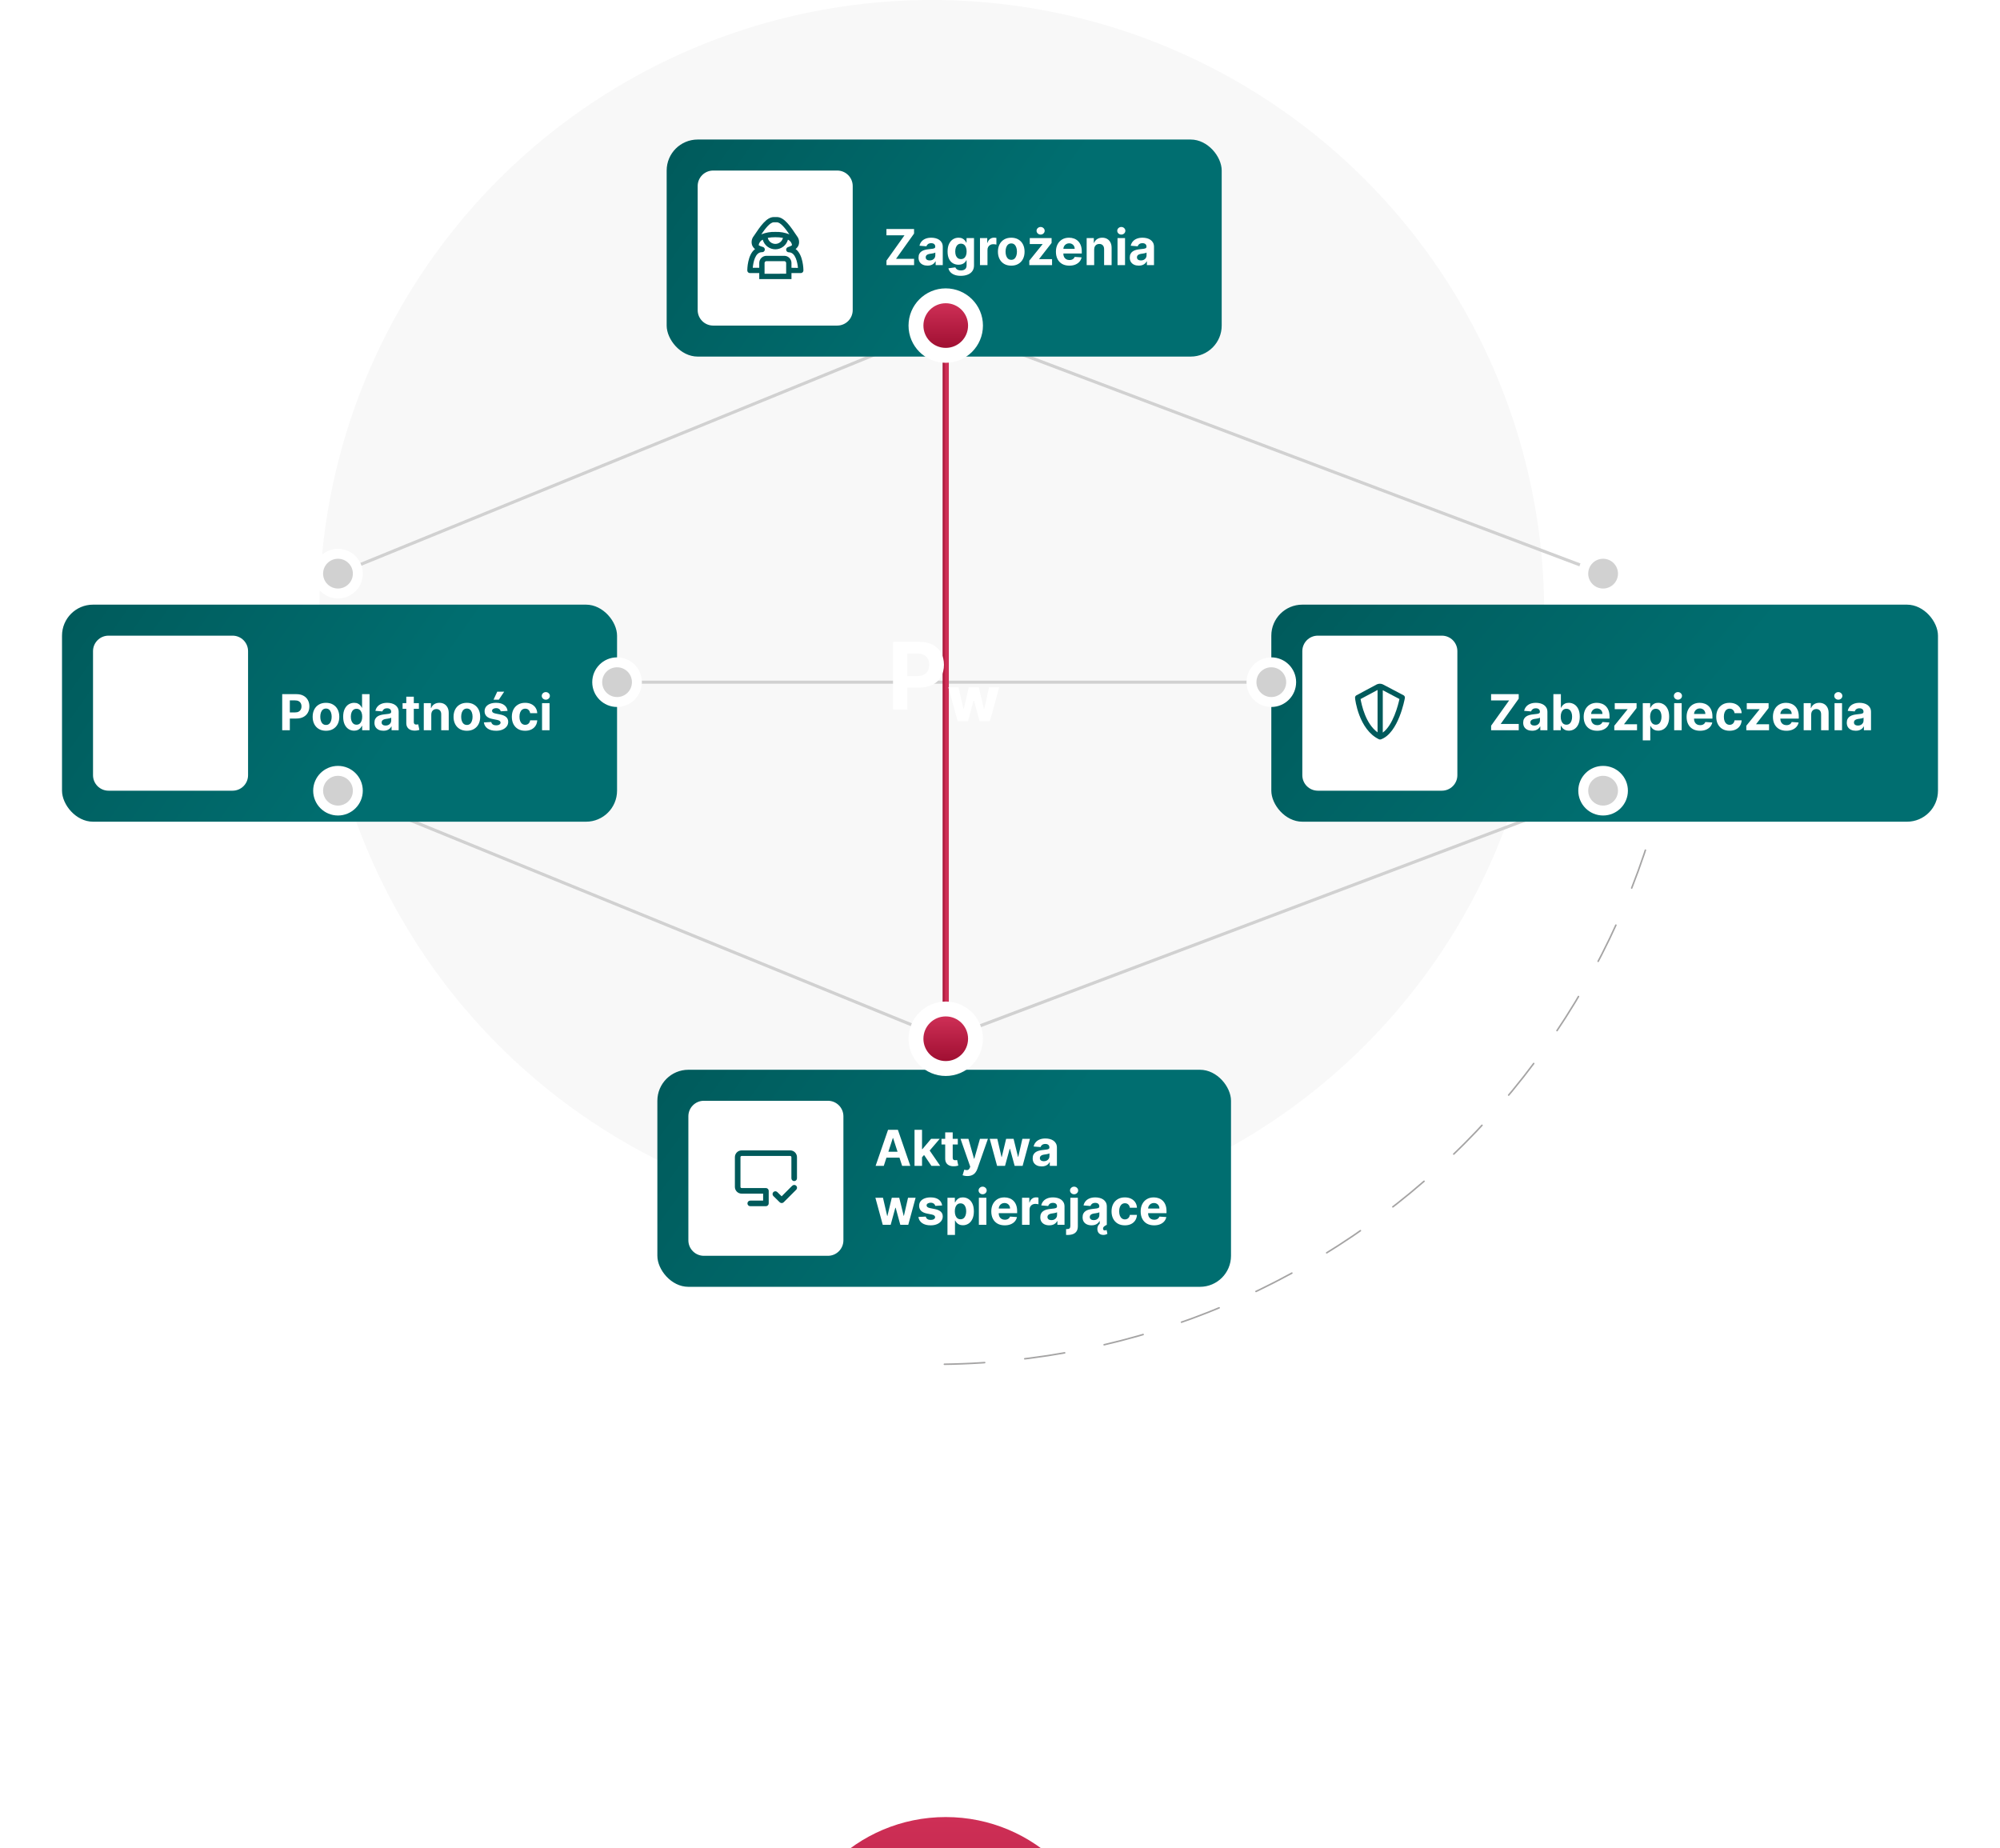 <svg aria-hidden="true" width="645" height="596" viewBox="0 0 645 596" fill="none" xmlns="http://www.w3.org/2000/svg">
<circle cx="300.5" cy="197.5" r="197.5" fill="#F8F8F8"/>
<path d="M543 197.5C543 331.429 434.653 440 301 440" stroke="#A5A4A4" stroke-width="0.5" stroke-linecap="round" stroke-linejoin="round" stroke-dasharray="13 13"/>
<g filter="url(#filter0_d_2538_10447)">
<rect x="212" y="335" width="185" height="70" rx="10" fill="url(#paint0_linear_2538_10447)"/>
<path d="M267 345H227C224.239 345 222 347.239 222 350V390C222 392.761 224.239 395 227 395H267C269.761 395 272 392.761 272 390V350C272 347.239 269.761 345 267 345Z" fill="white"/>
<path d="M257.025 363.178V370C257.025 370.239 256.93 370.468 256.761 370.636C256.593 370.805 256.364 370.9 256.125 370.9C255.886 370.9 255.657 370.805 255.489 370.636C255.32 370.468 255.225 370.239 255.225 370V363.178C255.225 363.078 255.185 362.982 255.114 362.911C255.043 362.84 254.947 362.8 254.847 362.8H239.178C239.078 362.8 238.982 362.84 238.911 362.911C238.84 362.982 238.8 363.078 238.8 363.178V372.778C238.8 372.827 238.81 372.876 238.829 372.921C238.848 372.967 238.876 373.008 238.911 373.042C238.946 373.077 238.988 373.104 239.034 373.122C239.08 373.14 239.129 373.148 239.178 373.147H247.008C247.247 373.147 247.476 373.242 247.644 373.411C247.813 373.579 247.908 373.808 247.908 374.047V378.097C247.908 378.336 247.813 378.565 247.644 378.733C247.476 378.902 247.247 378.997 247.008 378.997H241.95C241.711 378.997 241.482 378.902 241.314 378.733C241.145 378.565 241.05 378.336 241.05 378.097C241.05 377.858 241.145 377.629 241.314 377.461C241.482 377.292 241.711 377.197 241.95 377.197H246.108V374.95H239.178C238.892 374.951 238.609 374.896 238.345 374.787C238.081 374.679 237.841 374.519 237.638 374.318C237.436 374.116 237.276 373.877 237.166 373.613C237.056 373.349 237 373.067 237 372.781V363.181C237 362.895 237.056 362.611 237.165 362.347C237.274 362.082 237.435 361.842 237.637 361.639C237.839 361.436 238.079 361.276 238.344 361.166C238.608 361.056 238.892 361 239.178 361H254.847C255.424 361.002 255.977 361.233 256.384 361.641C256.792 362.048 257.023 362.601 257.025 363.178ZM255.486 372.403L252.075 375.814L250.689 374.446C250.52 374.277 250.29 374.181 250.05 374.181C249.81 374.181 249.58 374.277 249.411 374.446C249.242 374.615 249.146 374.845 249.146 375.085C249.146 375.325 249.242 375.555 249.411 375.724L251.454 377.731C251.625 377.898 251.854 377.992 252.093 377.992C252.332 377.992 252.561 377.898 252.732 377.731L256.782 373.681C256.951 373.512 257.047 373.282 257.047 373.042C257.047 372.802 256.951 372.572 256.782 372.403C256.613 372.234 256.383 372.138 256.143 372.138C255.903 372.138 255.673 372.234 255.504 372.403H255.486Z" fill="#005A5B"/>
<path d="M285.017 366H282.381L286.398 354.364H289.568L293.58 366H290.943L288.028 357.023H287.938L285.017 366ZM284.852 361.426H291.08V363.347H284.852V361.426ZM297.128 363.489L297.134 360.585H297.486L300.281 357.273H303.06L299.304 361.659H298.73L297.128 363.489ZM294.935 366V354.364H297.355V366H294.935ZM300.389 366L297.821 362.199L299.435 360.489L303.224 366H300.389ZM308.889 357.273V359.091H303.634V357.273H308.889ZM304.827 355.182H307.247V363.318C307.247 363.542 307.281 363.716 307.349 363.841C307.418 363.962 307.512 364.047 307.634 364.097C307.759 364.146 307.902 364.17 308.065 364.17C308.179 364.17 308.293 364.161 308.406 364.142C308.52 364.119 308.607 364.102 308.668 364.091L309.048 365.892C308.927 365.93 308.757 365.973 308.537 366.023C308.317 366.076 308.05 366.108 307.736 366.119C307.152 366.142 306.641 366.064 306.202 365.886C305.766 365.708 305.427 365.432 305.185 365.057C304.942 364.682 304.823 364.208 304.827 363.636V355.182ZM311.96 369.273C311.653 369.273 311.366 369.248 311.097 369.199C310.831 369.153 310.612 369.095 310.438 369.023L310.983 367.216C311.267 367.303 311.523 367.35 311.75 367.358C311.981 367.366 312.18 367.313 312.347 367.199C312.517 367.085 312.655 366.892 312.761 366.619L312.903 366.25L309.773 357.273H312.318L314.125 363.682H314.216L316.04 357.273H318.602L315.21 366.943C315.047 367.413 314.826 367.822 314.545 368.17C314.269 368.523 313.919 368.794 313.494 368.983C313.07 369.176 312.559 369.273 311.96 369.273ZM321.562 366L319.188 357.273H321.636L322.989 363.136H323.068L324.477 357.273H326.881L328.312 363.102H328.386L329.716 357.273H332.159L329.79 366H327.227L325.727 360.511H325.619L324.119 366H321.562ZM335.939 366.165C335.382 366.165 334.886 366.068 334.45 365.875C334.015 365.678 333.67 365.388 333.416 365.006C333.166 364.619 333.041 364.138 333.041 363.562C333.041 363.078 333.13 362.67 333.308 362.341C333.486 362.011 333.729 361.746 334.036 361.545C334.342 361.345 334.691 361.193 335.081 361.091C335.475 360.989 335.888 360.917 336.32 360.875C336.827 360.822 337.236 360.773 337.547 360.727C337.857 360.678 338.083 360.606 338.223 360.511C338.363 360.417 338.433 360.277 338.433 360.091V360.057C338.433 359.697 338.32 359.419 338.092 359.222C337.869 359.025 337.551 358.926 337.138 358.926C336.702 358.926 336.356 359.023 336.098 359.216C335.84 359.405 335.67 359.644 335.587 359.932L333.348 359.75C333.462 359.22 333.685 358.761 334.018 358.375C334.352 357.985 334.782 357.686 335.308 357.477C335.839 357.265 336.452 357.159 337.149 357.159C337.634 357.159 338.098 357.216 338.541 357.33C338.988 357.443 339.384 357.619 339.729 357.858C340.077 358.097 340.352 358.403 340.553 358.778C340.753 359.15 340.854 359.595 340.854 360.114V366H338.558V364.79H338.49C338.35 365.062 338.162 365.303 337.928 365.511C337.693 365.716 337.411 365.877 337.081 365.994C336.751 366.108 336.371 366.165 335.939 366.165ZM336.632 364.494C336.988 364.494 337.303 364.424 337.575 364.284C337.848 364.14 338.062 363.947 338.217 363.705C338.373 363.462 338.45 363.187 338.45 362.881V361.955C338.375 362.004 338.27 362.049 338.138 362.091C338.009 362.129 337.863 362.165 337.7 362.199C337.537 362.229 337.375 362.258 337.212 362.284C337.049 362.307 336.901 362.328 336.768 362.347C336.484 362.388 336.236 362.455 336.024 362.545C335.812 362.636 335.647 362.759 335.53 362.915C335.412 363.066 335.354 363.256 335.354 363.483C335.354 363.812 335.473 364.064 335.712 364.239C335.954 364.409 336.261 364.494 336.632 364.494ZM284.688 385L282.312 376.273H284.761L286.114 382.136H286.193L287.602 376.273H290.006L291.438 382.102H291.511L292.841 376.273H295.284L292.915 385H290.352L288.852 379.511H288.744L287.244 385H284.688ZM303.837 378.761L301.621 378.898C301.583 378.708 301.501 378.538 301.376 378.386C301.251 378.231 301.087 378.108 300.882 378.017C300.681 377.922 300.441 377.875 300.161 377.875C299.786 377.875 299.469 377.955 299.212 378.114C298.954 378.269 298.825 378.477 298.825 378.739C298.825 378.947 298.909 379.123 299.075 379.267C299.242 379.411 299.528 379.527 299.933 379.614L301.513 379.932C302.361 380.106 302.994 380.386 303.411 380.773C303.827 381.159 304.036 381.667 304.036 382.295C304.036 382.867 303.867 383.369 303.53 383.801C303.196 384.233 302.738 384.57 302.155 384.812C301.575 385.051 300.907 385.17 300.149 385.17C298.994 385.17 298.073 384.93 297.388 384.449C296.706 383.964 296.306 383.305 296.189 382.472L298.57 382.347C298.642 382.699 298.816 382.968 299.092 383.153C299.369 383.335 299.723 383.426 300.155 383.426C300.579 383.426 300.92 383.345 301.178 383.182C301.439 383.015 301.571 382.801 301.575 382.54C301.571 382.32 301.479 382.14 301.297 382C301.115 381.856 300.835 381.746 300.456 381.67L298.945 381.369C298.092 381.199 297.458 380.903 297.041 380.483C296.628 380.062 296.422 379.527 296.422 378.875C296.422 378.314 296.573 377.831 296.876 377.426C297.183 377.021 297.613 376.708 298.166 376.489C298.723 376.269 299.375 376.159 300.121 376.159C301.223 376.159 302.09 376.392 302.723 376.858C303.359 377.324 303.731 377.958 303.837 378.761ZM305.56 388.273V376.273H307.946V377.739H308.054C308.16 377.504 308.313 377.265 308.514 377.023C308.719 376.777 308.984 376.572 309.31 376.409C309.639 376.242 310.048 376.159 310.537 376.159C311.173 376.159 311.76 376.326 312.298 376.659C312.836 376.989 313.266 377.487 313.588 378.153C313.91 378.816 314.071 379.648 314.071 380.648C314.071 381.621 313.914 382.443 313.599 383.114C313.289 383.78 312.865 384.286 312.327 384.631C311.793 384.972 311.194 385.142 310.531 385.142C310.062 385.142 309.662 385.064 309.332 384.909C309.007 384.754 308.74 384.559 308.531 384.324C308.323 384.085 308.164 383.845 308.054 383.602H307.98V388.273H305.56ZM307.929 380.636C307.929 381.155 308.001 381.608 308.145 381.994C308.289 382.381 308.497 382.682 308.77 382.898C309.043 383.11 309.374 383.216 309.764 383.216C310.158 383.216 310.491 383.108 310.764 382.892C311.037 382.672 311.243 382.369 311.384 381.983C311.527 381.593 311.599 381.144 311.599 380.636C311.599 380.133 311.529 379.689 311.389 379.307C311.249 378.924 311.043 378.625 310.77 378.409C310.497 378.193 310.162 378.085 309.764 378.085C309.37 378.085 309.037 378.189 308.764 378.398C308.495 378.606 308.289 378.902 308.145 379.284C308.001 379.667 307.929 380.117 307.929 380.636ZM315.685 385V376.273H318.105V385H315.685ZM316.901 375.148C316.541 375.148 316.232 375.028 315.974 374.79C315.721 374.547 315.594 374.258 315.594 373.92C315.594 373.587 315.721 373.301 315.974 373.062C316.232 372.82 316.541 372.699 316.901 372.699C317.26 372.699 317.567 372.82 317.821 373.062C318.079 373.301 318.207 373.587 318.207 373.92C318.207 374.258 318.079 374.547 317.821 374.79C317.567 375.028 317.26 375.148 316.901 375.148ZM324.021 385.17C323.124 385.17 322.351 384.989 321.703 384.625C321.059 384.258 320.563 383.739 320.214 383.068C319.866 382.394 319.692 381.597 319.692 380.676C319.692 379.778 319.866 378.991 320.214 378.312C320.563 377.634 321.054 377.106 321.686 376.727C322.322 376.348 323.069 376.159 323.925 376.159C324.5 376.159 325.036 376.252 325.533 376.438C326.033 376.619 326.468 376.894 326.839 377.261C327.214 377.629 327.506 378.091 327.714 378.648C327.923 379.201 328.027 379.848 328.027 380.591V381.256H320.658V379.756H325.749C325.749 379.407 325.673 379.098 325.521 378.83C325.37 378.561 325.16 378.35 324.891 378.199C324.625 378.044 324.317 377.966 323.964 377.966C323.597 377.966 323.271 378.051 322.987 378.222C322.707 378.388 322.487 378.614 322.328 378.898C322.169 379.178 322.088 379.491 322.084 379.835V381.261C322.084 381.693 322.163 382.066 322.322 382.381C322.485 382.695 322.714 382.938 323.01 383.108C323.305 383.278 323.656 383.364 324.061 383.364C324.33 383.364 324.576 383.326 324.8 383.25C325.023 383.174 325.214 383.061 325.374 382.909C325.533 382.758 325.654 382.572 325.737 382.352L327.976 382.5C327.862 383.038 327.629 383.508 327.277 383.909C326.929 384.307 326.478 384.617 325.925 384.841C325.375 385.061 324.741 385.17 324.021 385.17ZM329.607 385V376.273H331.953V377.795H332.044C332.203 377.254 332.47 376.845 332.845 376.568C333.22 376.288 333.652 376.148 334.141 376.148C334.262 376.148 334.393 376.155 334.533 376.17C334.673 376.186 334.796 376.206 334.902 376.233V378.381C334.788 378.347 334.631 378.316 334.43 378.29C334.23 378.263 334.046 378.25 333.879 378.25C333.523 378.25 333.205 378.328 332.925 378.483C332.648 378.634 332.429 378.847 332.266 379.119C332.107 379.392 332.027 379.706 332.027 380.062V385H329.607ZM338.392 385.165C337.835 385.165 337.339 385.068 336.903 384.875C336.468 384.678 336.123 384.388 335.869 384.006C335.619 383.619 335.494 383.138 335.494 382.562C335.494 382.078 335.583 381.67 335.761 381.341C335.939 381.011 336.182 380.746 336.489 380.545C336.795 380.345 337.144 380.193 337.534 380.091C337.928 379.989 338.341 379.917 338.773 379.875C339.28 379.822 339.689 379.773 340 379.727C340.311 379.678 340.536 379.606 340.676 379.511C340.816 379.417 340.886 379.277 340.886 379.091V379.057C340.886 378.697 340.773 378.419 340.545 378.222C340.322 378.025 340.004 377.926 339.591 377.926C339.155 377.926 338.809 378.023 338.551 378.216C338.294 378.405 338.123 378.644 338.04 378.932L335.801 378.75C335.915 378.22 336.138 377.761 336.472 377.375C336.805 376.985 337.235 376.686 337.761 376.477C338.292 376.265 338.905 376.159 339.602 376.159C340.087 376.159 340.551 376.216 340.994 376.33C341.441 376.443 341.837 376.619 342.182 376.858C342.53 377.097 342.805 377.403 343.006 377.778C343.206 378.15 343.307 378.595 343.307 379.114V385H341.011V383.79H340.943C340.803 384.062 340.616 384.303 340.381 384.511C340.146 384.716 339.864 384.877 339.534 384.994C339.205 385.108 338.824 385.165 338.392 385.165ZM339.085 383.494C339.441 383.494 339.756 383.424 340.028 383.284C340.301 383.14 340.515 382.947 340.67 382.705C340.826 382.462 340.903 382.187 340.903 381.881V380.955C340.828 381.004 340.723 381.049 340.591 381.091C340.462 381.129 340.316 381.165 340.153 381.199C339.991 381.229 339.828 381.258 339.665 381.284C339.502 381.307 339.354 381.328 339.222 381.347C338.938 381.388 338.689 381.455 338.477 381.545C338.265 381.636 338.1 381.759 337.983 381.915C337.866 382.066 337.807 382.256 337.807 382.483C337.807 382.812 337.926 383.064 338.165 383.239C338.407 383.409 338.714 383.494 339.085 383.494ZM345.185 376.273H347.605V385.432C347.605 386.106 347.473 386.652 347.207 387.068C346.942 387.485 346.562 387.79 346.065 387.983C345.573 388.176 344.984 388.273 344.298 388.273C344.215 388.273 344.135 388.271 344.06 388.267C343.98 388.267 343.897 388.265 343.81 388.261V386.369C343.874 386.373 343.931 386.375 343.98 386.375C344.026 386.379 344.075 386.381 344.128 386.381C344.518 386.381 344.791 386.297 344.946 386.131C345.105 385.968 345.185 385.722 345.185 385.392V376.273ZM346.389 375.148C346.033 375.148 345.726 375.028 345.469 374.79C345.211 374.547 345.082 374.258 345.082 373.92C345.082 373.587 345.211 373.301 345.469 373.062C345.726 372.82 346.033 372.699 346.389 372.699C346.753 372.699 347.062 372.82 347.315 373.062C347.573 373.301 347.702 373.587 347.702 373.92C347.702 374.258 347.573 374.547 347.315 374.79C347.062 375.028 346.753 375.148 346.389 375.148ZM352.033 385.165C351.476 385.165 350.98 385.068 350.544 384.875C350.108 384.678 349.764 384.388 349.51 384.006C349.26 383.619 349.135 383.138 349.135 382.562C349.135 382.078 349.224 381.67 349.402 381.341C349.58 381.011 349.822 380.746 350.129 380.545C350.436 380.345 350.785 380.193 351.175 380.091C351.569 379.989 351.982 379.917 352.413 379.875C352.921 379.822 353.33 379.773 353.641 379.727C353.951 379.678 354.177 379.606 354.317 379.511C354.457 379.417 354.527 379.277 354.527 379.091V379.057C354.527 378.697 354.413 378.419 354.186 378.222C353.963 378.025 353.644 377.926 353.232 377.926C352.796 377.926 352.449 378.023 352.192 378.216C351.934 378.405 351.764 378.644 351.68 378.932L349.442 378.75C349.555 378.22 349.779 377.761 350.112 377.375C350.446 376.985 350.875 376.686 351.402 376.477C351.932 376.265 352.546 376.159 353.243 376.159C353.728 376.159 354.192 376.216 354.635 376.33C355.082 376.443 355.478 376.619 355.822 376.858C356.171 377.097 356.446 377.403 356.646 377.778C356.847 378.15 356.947 378.595 356.947 379.114V385H354.652V383.79H354.584C354.444 384.062 354.256 384.303 354.021 384.511C353.786 384.716 353.504 384.877 353.175 384.994C352.845 385.108 352.464 385.165 352.033 385.165ZM352.726 383.494C353.082 383.494 353.396 383.424 353.669 383.284C353.942 383.14 354.156 382.947 354.311 382.705C354.466 382.462 354.544 382.187 354.544 381.881V380.955C354.468 381.004 354.364 381.049 354.232 381.091C354.103 381.129 353.957 381.165 353.794 381.199C353.631 381.229 353.468 381.258 353.305 381.284C353.143 381.307 352.995 381.328 352.862 381.347C352.578 381.388 352.33 381.455 352.118 381.545C351.906 381.636 351.741 381.759 351.624 381.915C351.506 382.066 351.447 382.256 351.447 382.483C351.447 382.812 351.567 383.064 351.805 383.239C352.048 383.409 352.355 383.494 352.726 383.494ZM355.839 388.261C355.336 388.261 354.913 388.131 354.572 387.869C354.235 387.612 354.023 387.242 353.936 386.761C353.879 386.451 353.883 386.138 353.947 385.824C354.016 385.509 354.148 385.222 354.345 384.96C354.546 384.699 354.813 384.494 355.146 384.347L356.947 385C356.591 385.167 356.3 385.347 356.072 385.54C355.845 385.733 355.733 385.966 355.737 386.239C355.733 386.42 355.779 386.561 355.874 386.659C355.968 386.758 356.107 386.807 356.288 386.807C356.413 386.807 356.525 386.79 356.624 386.756C356.722 386.725 356.809 386.697 356.885 386.67L357.135 387.92C356.995 388 356.815 388.076 356.595 388.148C356.379 388.223 356.127 388.261 355.839 388.261ZM362.768 385.17C361.875 385.17 361.106 384.981 360.462 384.602C359.821 384.22 359.329 383.689 358.984 383.011C358.643 382.333 358.473 381.553 358.473 380.67C358.473 379.777 358.645 378.992 358.99 378.318C359.339 377.64 359.833 377.112 360.473 376.733C361.113 376.35 361.875 376.159 362.757 376.159C363.518 376.159 364.185 376.297 364.757 376.574C365.329 376.85 365.782 377.239 366.115 377.739C366.448 378.239 366.632 378.826 366.666 379.5H364.382C364.318 379.064 364.147 378.714 363.871 378.449C363.598 378.18 363.24 378.045 362.797 378.045C362.422 378.045 362.094 378.148 361.814 378.352C361.537 378.553 361.321 378.847 361.166 379.233C361.011 379.619 360.933 380.087 360.933 380.636C360.933 381.193 361.009 381.667 361.161 382.057C361.316 382.447 361.534 382.744 361.814 382.949C362.094 383.153 362.422 383.256 362.797 383.256C363.073 383.256 363.321 383.199 363.541 383.085C363.765 382.972 363.948 382.807 364.092 382.591C364.24 382.371 364.337 382.108 364.382 381.801H366.666C366.628 382.468 366.446 383.055 366.121 383.562C365.799 384.066 365.354 384.46 364.786 384.744C364.217 385.028 363.545 385.17 362.768 385.17ZM372.193 385.17C371.295 385.17 370.523 384.989 369.875 384.625C369.231 384.258 368.735 383.739 368.386 383.068C368.038 382.394 367.864 381.597 367.864 380.676C367.864 379.778 368.038 378.991 368.386 378.312C368.735 377.634 369.225 377.106 369.858 376.727C370.494 376.348 371.241 376.159 372.097 376.159C372.672 376.159 373.208 376.252 373.705 376.438C374.205 376.619 374.64 376.894 375.011 377.261C375.386 377.629 375.678 378.091 375.886 378.648C376.095 379.201 376.199 379.848 376.199 380.591V381.256H368.83V379.756H373.92C373.92 379.407 373.845 379.098 373.693 378.83C373.542 378.561 373.331 378.35 373.062 378.199C372.797 378.044 372.489 377.966 372.136 377.966C371.769 377.966 371.443 378.051 371.159 378.222C370.879 378.388 370.659 378.614 370.5 378.898C370.341 379.178 370.259 379.491 370.256 379.835V381.261C370.256 381.693 370.335 382.066 370.494 382.381C370.657 382.695 370.886 382.938 371.182 383.108C371.477 383.278 371.828 383.364 372.233 383.364C372.502 383.364 372.748 383.326 372.972 383.25C373.195 383.174 373.386 383.061 373.545 382.909C373.705 382.758 373.826 382.572 373.909 382.352L376.148 382.5C376.034 383.038 375.801 383.508 375.449 383.909C375.1 384.307 374.65 384.617 374.097 384.841C373.547 385.061 372.913 385.17 372.193 385.17Z" fill="white"/>
</g>
<path d="M199 220L410 220" stroke="#D1D1D1"/>
<path d="M109 185L305 105" stroke="#D1D1D1"/>
<path d="M305 335L109 255" stroke="#D1D1D1"/>
<path d="M517 255L305 335" stroke="#D1D1D1"/>
<path d="M517 185L305 105" stroke="#D1D1D1"/>
<g filter="url(#filter1_d_2538_10447)">
<rect x="215" y="35" width="179" height="70" rx="10" fill="url(#paint1_linear_2538_10447)"/>
<path d="M270 45H230C227.239 45 225 47.239 225 50V90C225 92.761 227.239 95 230 95H270C272.761 95 275 92.761 275 90V50C275 47.239 272.761 45 270 45Z" fill="white"/>
<path d="M256.587 70.308C257.011 69.992 257.34 69.565 257.538 69.074C257.707 68.585 257.75 68.062 257.661 67.552C257.573 67.043 257.356 66.564 257.032 66.161C254.916 62.99 252.919 60 250.537 60H249.569C247.187 60 245.19 62.991 243.069 66.161C242.746 66.565 242.53 67.043 242.44 67.552C242.35 68.061 242.39 68.584 242.555 69.074C242.755 69.571 243.083 70.006 243.506 70.334C241.034 72.151 241 76.967 241 77.215C241 77.442 241.09 77.66 241.251 77.821C241.412 77.982 241.63 78.072 241.857 78.072H244.857V80H255.25V78.072H258.25C258.477 78.072 258.695 77.982 258.856 77.821C259.017 77.66 259.107 77.442 259.107 77.215C259.106 76.967 259.072 72.151 256.587 70.308ZM249.569 61.69H250.537C251.711 61.69 253.176 63.541 254.582 65.58C253.144 64.999 251.599 64.73 250.049 64.79C248.499 64.731 246.955 64.999 245.516 65.578C246.921 63.539 248.386 61.69 249.569 61.69ZM252.5 66.71C252.372 67.263 252.061 67.757 251.616 68.11C251.172 68.463 250.621 68.656 250.054 68.656C249.486 68.656 248.935 68.463 248.491 68.11C248.046 67.757 247.735 67.263 247.607 66.71C248.413 66.564 249.23 66.495 250.049 66.504C250.871 66.494 251.691 66.563 252.5 66.71ZM246.57 78.29V74.82C246.572 74.662 246.636 74.51 246.748 74.398C246.86 74.286 247.012 74.222 247.17 74.22H252.928C253.088 74.22 253.241 74.283 253.355 74.395C253.469 74.507 253.534 74.66 253.536 74.82V77.211V78.274L246.57 78.29ZM255.25 76.362V74.816C255.25 74.511 255.19 74.21 255.073 73.929C254.956 73.647 254.785 73.392 254.569 73.177C254.354 72.962 254.098 72.792 253.816 72.676C253.534 72.56 253.233 72.501 252.928 72.502H247.17C246.556 72.502 245.968 72.746 245.534 73.18C245.1 73.614 244.856 74.202 244.856 74.816V76.358H242.765C242.919 74.721 243.493 71.328 245.713 71.328C245.937 71.35 246.16 71.283 246.336 71.142C246.511 71.002 246.625 70.798 246.653 70.575C246.681 70.352 246.621 70.127 246.485 69.947C246.35 69.768 246.149 69.648 245.927 69.614C245.48 69.506 245.054 69.324 244.667 69.074C244.718 68.689 244.865 68.323 245.096 68.011C245.327 67.699 245.634 67.451 245.987 67.29C246.228 68.183 246.757 68.971 247.491 69.533C248.225 70.096 249.124 70.4 250.049 70.4C250.973 70.4 251.872 70.096 252.606 69.533C253.34 68.971 253.869 68.183 254.11 67.29C254.465 67.449 254.773 67.696 255.006 68.008C255.238 68.32 255.387 68.686 255.438 69.072C255.056 69.346 254.63 69.551 254.178 69.68C253.975 69.731 253.798 69.855 253.68 70.028C253.562 70.201 253.511 70.411 253.537 70.619C253.564 70.826 253.665 71.017 253.823 71.156C253.98 71.293 254.183 71.369 254.392 71.368C256.611 71.368 257.185 74.796 257.34 76.398L255.25 76.362Z" fill="#005A5B"/>
<path d="M285.886 75.5V74.04L291.693 65.892H285.875V63.864H294.784V65.324L288.972 73.472H294.795V75.5H285.886ZM299.126 75.665C298.57 75.665 298.073 75.568 297.638 75.375C297.202 75.178 296.857 74.888 296.604 74.506C296.354 74.119 296.229 73.638 296.229 73.062C296.229 72.578 296.318 72.171 296.496 71.841C296.674 71.511 296.916 71.246 297.223 71.046C297.53 70.845 297.878 70.693 298.268 70.591C298.662 70.489 299.075 70.417 299.507 70.375C300.015 70.322 300.424 70.273 300.734 70.227C301.045 70.178 301.27 70.106 301.411 70.011C301.551 69.917 301.621 69.776 301.621 69.591V69.557C301.621 69.197 301.507 68.919 301.28 68.722C301.056 68.525 300.738 68.426 300.325 68.426C299.89 68.426 299.543 68.523 299.286 68.716C299.028 68.905 298.857 69.144 298.774 69.432L296.536 69.25C296.649 68.72 296.873 68.261 297.206 67.875C297.539 67.485 297.969 67.186 298.496 66.977C299.026 66.765 299.64 66.659 300.337 66.659C300.821 66.659 301.286 66.716 301.729 66.829C302.176 66.943 302.571 67.119 302.916 67.358C303.265 67.597 303.539 67.903 303.74 68.278C303.941 68.65 304.041 69.095 304.041 69.614V75.5H301.746V74.29H301.678C301.537 74.562 301.35 74.803 301.115 75.011C300.88 75.216 300.598 75.377 300.268 75.494C299.939 75.608 299.558 75.665 299.126 75.665ZM299.82 73.994C300.176 73.994 300.49 73.924 300.763 73.784C301.036 73.64 301.25 73.447 301.405 73.204C301.56 72.962 301.638 72.688 301.638 72.381V71.454C301.562 71.504 301.458 71.549 301.325 71.591C301.196 71.629 301.051 71.665 300.888 71.699C300.725 71.729 300.562 71.758 300.399 71.784C300.236 71.807 300.089 71.828 299.956 71.847C299.672 71.888 299.424 71.954 299.212 72.046C299 72.136 298.835 72.26 298.717 72.415C298.6 72.566 298.541 72.756 298.541 72.983C298.541 73.312 298.661 73.564 298.899 73.739C299.142 73.909 299.448 73.994 299.82 73.994ZM309.851 78.954C309.067 78.954 308.394 78.847 307.834 78.631C307.277 78.419 306.834 78.129 306.504 77.761C306.175 77.394 305.961 76.981 305.862 76.523L308.101 76.222C308.169 76.396 308.277 76.559 308.425 76.71C308.572 76.862 308.768 76.983 309.01 77.074C309.256 77.169 309.555 77.216 309.908 77.216C310.434 77.216 310.868 77.087 311.209 76.829C311.554 76.576 311.726 76.15 311.726 75.551V73.954H311.624C311.518 74.197 311.358 74.426 311.146 74.642C310.934 74.858 310.661 75.034 310.328 75.171C309.995 75.307 309.597 75.375 309.135 75.375C308.48 75.375 307.883 75.224 307.345 74.921C306.811 74.614 306.385 74.146 306.067 73.517C305.752 72.885 305.595 72.085 305.595 71.119C305.595 70.131 305.756 69.305 306.078 68.642C306.4 67.979 306.828 67.483 307.362 67.153C307.9 66.824 308.489 66.659 309.129 66.659C309.618 66.659 310.027 66.742 310.357 66.909C310.686 67.072 310.951 67.276 311.152 67.523C311.357 67.765 311.514 68.004 311.624 68.239H311.714V66.773H314.118V75.585C314.118 76.328 313.936 76.949 313.572 77.449C313.209 77.949 312.705 78.324 312.061 78.574C311.421 78.828 310.684 78.954 309.851 78.954ZM309.902 73.557C310.292 73.557 310.622 73.46 310.891 73.267C311.163 73.07 311.372 72.79 311.516 72.426C311.663 72.059 311.737 71.619 311.737 71.108C311.737 70.597 311.665 70.153 311.521 69.778C311.377 69.4 311.169 69.106 310.896 68.898C310.624 68.689 310.292 68.585 309.902 68.585C309.504 68.585 309.169 68.693 308.896 68.909C308.624 69.121 308.417 69.417 308.277 69.796C308.137 70.174 308.067 70.612 308.067 71.108C308.067 71.612 308.137 72.047 308.277 72.415C308.421 72.778 308.627 73.061 308.896 73.261C309.169 73.458 309.504 73.557 309.902 73.557ZM316.044 75.5V66.773H318.391V68.296H318.482C318.641 67.754 318.908 67.345 319.283 67.068C319.658 66.788 320.089 66.648 320.578 66.648C320.699 66.648 320.83 66.655 320.97 66.671C321.11 66.686 321.233 66.706 321.339 66.733V68.881C321.226 68.847 321.069 68.816 320.868 68.79C320.667 68.763 320.483 68.75 320.317 68.75C319.961 68.75 319.643 68.828 319.362 68.983C319.086 69.135 318.866 69.347 318.703 69.619C318.544 69.892 318.464 70.206 318.464 70.562V75.5H316.044ZM326.128 75.671C325.245 75.671 324.482 75.483 323.838 75.108C323.198 74.729 322.704 74.203 322.355 73.528C322.007 72.85 321.832 72.064 321.832 71.171C321.832 70.269 322.007 69.481 322.355 68.807C322.704 68.129 323.198 67.602 323.838 67.227C324.482 66.849 325.245 66.659 326.128 66.659C327.01 66.659 327.772 66.849 328.412 67.227C329.056 67.602 329.552 68.129 329.901 68.807C330.249 69.481 330.423 70.269 330.423 71.171C330.423 72.064 330.249 72.85 329.901 73.528C329.552 74.203 329.056 74.729 328.412 75.108C327.772 75.483 327.01 75.671 326.128 75.671ZM326.139 73.796C326.541 73.796 326.876 73.682 327.145 73.454C327.414 73.224 327.616 72.909 327.753 72.511C327.893 72.114 327.963 71.661 327.963 71.153C327.963 70.646 327.893 70.193 327.753 69.796C327.616 69.398 327.414 69.083 327.145 68.852C326.876 68.621 326.541 68.506 326.139 68.506C325.734 68.506 325.393 68.621 325.116 68.852C324.844 69.083 324.637 69.398 324.497 69.796C324.361 70.193 324.293 70.646 324.293 71.153C324.293 71.661 324.361 72.114 324.497 72.511C324.637 72.909 324.844 73.224 325.116 73.454C325.393 73.682 325.734 73.796 326.139 73.796ZM331.952 75.5V74.057L336.224 68.767V68.704H332.099V66.773H339.139V68.347L335.128 73.506V73.568H339.287V75.5H331.952ZM335.599 65.648C335.24 65.648 334.931 65.528 334.673 65.29C334.416 65.047 334.287 64.758 334.287 64.421C334.287 64.087 334.416 63.801 334.673 63.562C334.931 63.32 335.238 63.199 335.594 63.199C335.957 63.199 336.266 63.32 336.52 63.562C336.777 63.801 336.906 64.087 336.906 64.421C336.906 64.758 336.777 65.047 336.52 65.29C336.266 65.528 335.959 65.648 335.599 65.648ZM344.865 75.671C343.967 75.671 343.195 75.489 342.547 75.125C341.903 74.758 341.407 74.239 341.058 73.568C340.71 72.894 340.536 72.097 340.536 71.176C340.536 70.278 340.71 69.49 341.058 68.812C341.407 68.135 341.897 67.606 342.53 67.227C343.166 66.849 343.912 66.659 344.768 66.659C345.344 66.659 345.88 66.752 346.376 66.938C346.876 67.119 347.312 67.394 347.683 67.761C348.058 68.129 348.35 68.591 348.558 69.148C348.767 69.701 348.871 70.349 348.871 71.091V71.756H341.501V70.256H346.592C346.592 69.907 346.517 69.599 346.365 69.329C346.214 69.061 346.003 68.85 345.734 68.699C345.469 68.544 345.161 68.466 344.808 68.466C344.441 68.466 344.115 68.551 343.831 68.722C343.551 68.888 343.331 69.114 343.172 69.398C343.013 69.678 342.931 69.99 342.928 70.335V71.761C342.928 72.193 343.007 72.566 343.166 72.881C343.329 73.195 343.558 73.438 343.854 73.608C344.149 73.778 344.5 73.864 344.905 73.864C345.174 73.864 345.42 73.826 345.643 73.75C345.867 73.674 346.058 73.561 346.217 73.409C346.376 73.258 346.498 73.072 346.581 72.852L348.82 73C348.706 73.538 348.473 74.008 348.121 74.409C347.772 74.807 347.321 75.117 346.768 75.341C346.219 75.561 345.585 75.671 344.865 75.671ZM352.871 70.454V75.5H350.45V66.773H352.757V68.312H352.859C353.053 67.805 353.376 67.403 353.831 67.108C354.286 66.809 354.837 66.659 355.484 66.659C356.09 66.659 356.619 66.792 357.07 67.057C357.52 67.322 357.871 67.701 358.121 68.193C358.371 68.682 358.496 69.265 358.496 69.943V75.5H356.075V70.375C356.079 69.841 355.943 69.424 355.666 69.125C355.39 68.822 355.009 68.671 354.524 68.671C354.198 68.671 353.911 68.74 353.661 68.881C353.414 69.021 353.221 69.225 353.081 69.494C352.945 69.76 352.875 70.079 352.871 70.454ZM360.403 75.5V66.773H362.824V75.5H360.403ZM361.619 65.648C361.259 65.648 360.951 65.528 360.693 65.29C360.439 65.047 360.312 64.758 360.312 64.421C360.312 64.087 360.439 63.801 360.693 63.562C360.951 63.32 361.259 63.199 361.619 63.199C361.979 63.199 362.286 63.32 362.54 63.562C362.797 63.801 362.926 64.087 362.926 64.421C362.926 64.758 362.797 65.047 362.54 65.29C362.286 65.528 361.979 65.648 361.619 65.648ZM367.251 75.665C366.695 75.665 366.198 75.568 365.763 75.375C365.327 75.178 364.982 74.888 364.729 74.506C364.479 74.119 364.354 73.638 364.354 73.062C364.354 72.578 364.443 72.171 364.621 71.841C364.799 71.511 365.041 71.246 365.348 71.046C365.655 70.845 366.003 70.693 366.393 70.591C366.787 70.489 367.2 70.417 367.632 70.375C368.14 70.322 368.549 70.273 368.859 70.227C369.17 70.178 369.395 70.106 369.536 70.011C369.676 69.917 369.746 69.776 369.746 69.591V69.557C369.746 69.197 369.632 68.919 369.405 68.722C369.181 68.525 368.863 68.426 368.45 68.426C368.015 68.426 367.668 68.523 367.411 68.716C367.153 68.905 366.982 69.144 366.899 69.432L364.661 69.25C364.774 68.72 364.998 68.261 365.331 67.875C365.664 67.485 366.094 67.186 366.621 66.977C367.151 66.765 367.765 66.659 368.462 66.659C368.946 66.659 369.411 66.716 369.854 66.829C370.301 66.943 370.696 67.119 371.041 67.358C371.39 67.597 371.664 67.903 371.865 68.278C372.066 68.65 372.166 69.095 372.166 69.614V75.5H369.871V74.29H369.803C369.662 74.562 369.475 74.803 369.24 75.011C369.005 75.216 368.723 75.377 368.393 75.494C368.064 75.608 367.683 75.665 367.251 75.665ZM367.945 73.994C368.301 73.994 368.615 73.924 368.888 73.784C369.161 73.64 369.375 73.447 369.53 73.204C369.685 72.962 369.763 72.688 369.763 72.381V71.454C369.687 71.504 369.583 71.549 369.45 71.591C369.321 71.629 369.176 71.665 369.013 71.699C368.85 71.729 368.687 71.758 368.524 71.784C368.361 71.807 368.214 71.828 368.081 71.847C367.797 71.888 367.549 71.954 367.337 72.046C367.125 72.136 366.96 72.26 366.842 72.415C366.725 72.566 366.666 72.756 366.666 72.983C366.666 73.312 366.786 73.564 367.024 73.739C367.267 73.909 367.573 73.994 367.945 73.994Z" fill="white"/>
</g>
<g filter="url(#filter2_d_2538_10447)">
<rect x="410" y="185" width="215" height="70" rx="10" fill="url(#paint2_linear_2538_10447)"/>
<path d="M465 195H425C422.239 195 420 197.239 420 200V240C420 242.761 422.239 245 425 245H465C467.761 245 470 242.761 470 240V200C470 197.239 467.761 195 465 195Z" fill="white"/>
<path d="M452.659 214.234L445.998 210.726C445.686 210.577 445.344 210.5 444.998 210.5C444.652 210.5 444.31 210.577 443.998 210.726L437.443 214.239C437.294 214.319 437.173 214.442 437.095 214.592C437.017 214.742 436.986 214.913 437.006 215.08C437.006 215.492 438.206 225.291 444.719 228.42C444.924 228.512 445.156 228.521 445.367 228.445C451.003 226.384 452.988 215.593 453.067 215.13C453.102 214.956 453.081 214.775 453.007 214.613C452.933 214.452 452.81 214.318 452.655 214.23L452.659 214.234ZM438.781 215.445L444.265 212.509V226.178C440.362 223.351 439.127 217.304 438.781 215.445ZM445.947 226.253V212.602L451.322 215.428C450.901 217.438 449.222 223.907 445.947 226.253Z" fill="#005A5B"/>
<path d="M480.886 225.5V224.04L486.693 215.892H480.875V213.864H489.784V215.324L483.972 223.472H489.795V225.5H480.886ZM494.126 225.665C493.57 225.665 493.073 225.568 492.638 225.375C492.202 225.178 491.857 224.888 491.604 224.506C491.354 224.119 491.229 223.638 491.229 223.062C491.229 222.578 491.318 222.17 491.496 221.841C491.674 221.511 491.916 221.246 492.223 221.045C492.53 220.845 492.878 220.693 493.268 220.591C493.662 220.489 494.075 220.417 494.507 220.375C495.015 220.322 495.424 220.273 495.734 220.227C496.045 220.178 496.27 220.106 496.411 220.011C496.551 219.917 496.621 219.777 496.621 219.591V219.557C496.621 219.197 496.507 218.919 496.28 218.722C496.056 218.525 495.738 218.426 495.325 218.426C494.89 218.426 494.543 218.523 494.286 218.716C494.028 218.905 493.857 219.144 493.774 219.432L491.536 219.25C491.649 218.72 491.873 218.261 492.206 217.875C492.539 217.485 492.969 217.186 493.496 216.977C494.026 216.765 494.64 216.659 495.337 216.659C495.821 216.659 496.286 216.716 496.729 216.83C497.176 216.943 497.571 217.119 497.916 217.358C498.265 217.597 498.539 217.903 498.74 218.278C498.941 218.65 499.041 219.095 499.041 219.614V225.5H496.746V224.29H496.678C496.537 224.562 496.35 224.803 496.115 225.011C495.88 225.216 495.598 225.377 495.268 225.494C494.939 225.608 494.558 225.665 494.126 225.665ZM494.82 223.994C495.176 223.994 495.49 223.924 495.763 223.784C496.036 223.64 496.25 223.447 496.405 223.205C496.56 222.962 496.638 222.687 496.638 222.381V221.455C496.562 221.504 496.458 221.549 496.325 221.591C496.196 221.629 496.051 221.665 495.888 221.699C495.725 221.729 495.562 221.758 495.399 221.784C495.236 221.807 495.089 221.828 494.956 221.847C494.672 221.888 494.424 221.955 494.212 222.045C494 222.136 493.835 222.259 493.717 222.415C493.6 222.566 493.541 222.756 493.541 222.983C493.541 223.312 493.661 223.564 493.899 223.739C494.142 223.909 494.448 223.994 494.82 223.994ZM500.964 225.5V213.864H503.385V218.239H503.459C503.565 218.004 503.718 217.765 503.919 217.523C504.124 217.277 504.389 217.072 504.714 216.909C505.044 216.742 505.453 216.659 505.942 216.659C506.578 216.659 507.165 216.826 507.703 217.159C508.241 217.489 508.671 217.987 508.993 218.653C509.315 219.316 509.476 220.148 509.476 221.148C509.476 222.121 509.319 222.943 509.004 223.614C508.694 224.28 508.269 224.786 507.732 225.131C507.197 225.472 506.599 225.642 505.936 225.642C505.466 225.642 505.067 225.564 504.737 225.409C504.411 225.254 504.144 225.059 503.936 224.824C503.728 224.585 503.569 224.345 503.459 224.102H503.351V225.5H500.964ZM503.334 221.136C503.334 221.655 503.406 222.108 503.55 222.494C503.694 222.881 503.902 223.182 504.175 223.398C504.447 223.61 504.779 223.716 505.169 223.716C505.563 223.716 505.896 223.608 506.169 223.392C506.442 223.172 506.648 222.869 506.788 222.483C506.932 222.093 507.004 221.644 507.004 221.136C507.004 220.633 506.934 220.189 506.794 219.807C506.654 219.424 506.447 219.125 506.175 218.909C505.902 218.693 505.567 218.585 505.169 218.585C504.775 218.585 504.442 218.689 504.169 218.898C503.9 219.106 503.694 219.402 503.55 219.784C503.406 220.167 503.334 220.617 503.334 221.136ZM515.068 225.67C514.17 225.67 513.398 225.489 512.75 225.125C512.106 224.758 511.61 224.239 511.261 223.568C510.913 222.894 510.739 222.097 510.739 221.176C510.739 220.278 510.913 219.491 511.261 218.812C511.61 218.134 512.1 217.606 512.733 217.227C513.369 216.848 514.116 216.659 514.972 216.659C515.547 216.659 516.083 216.752 516.58 216.938C517.08 217.119 517.515 217.394 517.886 217.761C518.261 218.129 518.553 218.591 518.761 219.148C518.97 219.701 519.074 220.348 519.074 221.091V221.756H511.705V220.256H516.795C516.795 219.907 516.72 219.598 516.568 219.33C516.417 219.061 516.206 218.85 515.938 218.699C515.672 218.544 515.364 218.466 515.011 218.466C514.644 218.466 514.318 218.551 514.034 218.722C513.754 218.888 513.534 219.114 513.375 219.398C513.216 219.678 513.134 219.991 513.131 220.335V221.761C513.131 222.193 513.21 222.566 513.369 222.881C513.532 223.195 513.761 223.438 514.057 223.608C514.352 223.778 514.703 223.864 515.108 223.864C515.377 223.864 515.623 223.826 515.847 223.75C516.07 223.674 516.261 223.561 516.42 223.409C516.58 223.258 516.701 223.072 516.784 222.852L519.023 223C518.909 223.538 518.676 224.008 518.324 224.409C517.975 224.807 517.525 225.117 516.972 225.341C516.422 225.561 515.788 225.67 515.068 225.67ZM520.608 225.5V224.057L524.881 218.767V218.705H520.756V216.773H527.795V218.347L523.784 223.506V223.568H527.943V225.5H520.608ZM529.794 228.773V216.773H532.18V218.239H532.288C532.394 218.004 532.548 217.765 532.749 217.523C532.953 217.277 533.218 217.072 533.544 216.909C533.874 216.742 534.283 216.659 534.771 216.659C535.408 216.659 535.995 216.826 536.533 217.159C537.071 217.489 537.5 217.987 537.822 218.653C538.144 219.316 538.305 220.148 538.305 221.148C538.305 222.121 538.148 222.943 537.834 223.614C537.523 224.28 537.099 224.786 536.561 225.131C536.027 225.472 535.429 225.642 534.766 225.642C534.296 225.642 533.896 225.564 533.567 225.409C533.241 225.254 532.974 225.059 532.766 224.824C532.557 224.585 532.398 224.345 532.288 224.102H532.214V228.773H529.794ZM532.163 221.136C532.163 221.655 532.235 222.108 532.379 222.494C532.523 222.881 532.732 223.182 533.004 223.398C533.277 223.61 533.608 223.716 533.999 223.716C534.393 223.716 534.726 223.608 534.999 223.392C535.271 223.172 535.478 222.869 535.618 222.483C535.762 222.093 535.834 221.644 535.834 221.136C535.834 220.633 535.764 220.189 535.624 219.807C535.483 219.424 535.277 219.125 535.004 218.909C534.732 218.693 534.396 218.585 533.999 218.585C533.605 218.585 533.271 218.689 532.999 218.898C532.73 219.106 532.523 219.402 532.379 219.784C532.235 220.167 532.163 220.617 532.163 221.136ZM539.919 225.5V216.773H542.339V225.5H539.919ZM541.135 215.648C540.775 215.648 540.466 215.528 540.209 215.29C539.955 215.047 539.828 214.758 539.828 214.42C539.828 214.087 539.955 213.801 540.209 213.562C540.466 213.32 540.775 213.199 541.135 213.199C541.495 213.199 541.802 213.32 542.055 213.562C542.313 213.801 542.442 214.087 542.442 214.42C542.442 214.758 542.313 215.047 542.055 215.29C541.802 215.528 541.495 215.648 541.135 215.648ZM548.256 225.67C547.358 225.67 546.585 225.489 545.938 225.125C545.294 224.758 544.797 224.239 544.449 223.568C544.1 222.894 543.926 222.097 543.926 221.176C543.926 220.278 544.1 219.491 544.449 218.812C544.797 218.134 545.288 217.606 545.92 217.227C546.557 216.848 547.303 216.659 548.159 216.659C548.735 216.659 549.271 216.752 549.767 216.938C550.267 217.119 550.703 217.394 551.074 217.761C551.449 218.129 551.741 218.591 551.949 219.148C552.157 219.701 552.261 220.348 552.261 221.091V221.756H544.892V220.256H549.983C549.983 219.907 549.907 219.598 549.756 219.33C549.604 219.061 549.394 218.85 549.125 218.699C548.86 218.544 548.551 218.466 548.199 218.466C547.831 218.466 547.506 218.551 547.222 218.722C546.941 218.888 546.722 219.114 546.562 219.398C546.403 219.678 546.322 219.991 546.318 220.335V221.761C546.318 222.193 546.398 222.566 546.557 222.881C546.72 223.195 546.949 223.438 547.244 223.608C547.54 223.778 547.89 223.864 548.295 223.864C548.564 223.864 548.811 223.826 549.034 223.75C549.258 223.674 549.449 223.561 549.608 223.409C549.767 223.258 549.888 223.072 549.972 222.852L552.21 223C552.097 223.538 551.864 224.008 551.511 224.409C551.163 224.807 550.712 225.117 550.159 225.341C549.61 225.561 548.975 225.67 548.256 225.67ZM557.784 225.67C556.89 225.67 556.121 225.481 555.477 225.102C554.837 224.72 554.345 224.189 554 223.511C553.659 222.833 553.489 222.053 553.489 221.17C553.489 220.277 553.661 219.492 554.006 218.818C554.354 218.14 554.848 217.612 555.489 217.233C556.129 216.85 556.89 216.659 557.773 216.659C558.534 216.659 559.201 216.797 559.773 217.074C560.345 217.35 560.797 217.739 561.131 218.239C561.464 218.739 561.648 219.326 561.682 220H559.398C559.333 219.564 559.163 219.214 558.886 218.949C558.614 218.68 558.256 218.545 557.812 218.545C557.438 218.545 557.11 218.648 556.83 218.852C556.553 219.053 556.337 219.347 556.182 219.733C556.027 220.119 555.949 220.587 555.949 221.136C555.949 221.693 556.025 222.167 556.176 222.557C556.331 222.947 556.549 223.244 556.83 223.449C557.11 223.653 557.438 223.756 557.812 223.756C558.089 223.756 558.337 223.699 558.557 223.585C558.78 223.472 558.964 223.307 559.108 223.091C559.256 222.871 559.352 222.608 559.398 222.301H561.682C561.644 222.968 561.462 223.555 561.136 224.062C560.814 224.566 560.369 224.96 559.801 225.244C559.233 225.528 558.561 225.67 557.784 225.67ZM563.186 225.5V224.057L567.459 218.767V218.705H563.334V216.773H570.374V218.347L566.362 223.506V223.568H570.521V225.5H563.186ZM576.099 225.67C575.202 225.67 574.429 225.489 573.781 225.125C573.137 224.758 572.641 224.239 572.293 223.568C571.944 222.894 571.77 222.097 571.77 221.176C571.77 220.278 571.944 219.491 572.293 218.812C572.641 218.134 573.132 217.606 573.764 217.227C574.401 216.848 575.147 216.659 576.003 216.659C576.579 216.659 577.115 216.752 577.611 216.938C578.111 217.119 578.546 217.394 578.918 217.761C579.293 218.129 579.584 218.591 579.793 219.148C580.001 219.701 580.105 220.348 580.105 221.091V221.756H572.736V220.256H577.827C577.827 219.907 577.751 219.598 577.599 219.33C577.448 219.061 577.238 218.85 576.969 218.699C576.704 218.544 576.395 218.466 576.043 218.466C575.675 218.466 575.349 218.551 575.065 218.722C574.785 218.888 574.565 219.114 574.406 219.398C574.247 219.678 574.166 219.991 574.162 220.335V221.761C574.162 222.193 574.241 222.566 574.401 222.881C574.563 223.195 574.793 223.438 575.088 223.608C575.384 223.778 575.734 223.864 576.139 223.864C576.408 223.864 576.654 223.826 576.878 223.75C577.101 223.674 577.293 223.561 577.452 223.409C577.611 223.258 577.732 223.072 577.815 222.852L580.054 223C579.94 223.538 579.707 224.008 579.355 224.409C579.007 224.807 578.556 225.117 578.003 225.341C577.454 225.561 576.819 225.67 576.099 225.67ZM584.105 220.455V225.5H581.685V216.773H583.991V218.312H584.094C584.287 217.805 584.611 217.403 585.065 217.108C585.52 216.809 586.071 216.659 586.719 216.659C587.325 216.659 587.853 216.792 588.304 217.057C588.755 217.322 589.105 217.701 589.355 218.193C589.605 218.682 589.73 219.265 589.73 219.943V225.5H587.31V220.375C587.313 219.841 587.177 219.424 586.901 219.125C586.624 218.822 586.243 218.67 585.759 218.67C585.433 218.67 585.145 218.741 584.895 218.881C584.649 219.021 584.455 219.225 584.315 219.494C584.179 219.759 584.109 220.08 584.105 220.455ZM591.638 225.5V216.773H594.058V225.5H591.638ZM592.854 215.648C592.494 215.648 592.185 215.528 591.928 215.29C591.674 215.047 591.547 214.758 591.547 214.42C591.547 214.087 591.674 213.801 591.928 213.562C592.185 213.32 592.494 213.199 592.854 213.199C593.214 213.199 593.52 213.32 593.774 213.562C594.032 213.801 594.161 214.087 594.161 214.42C594.161 214.758 594.032 215.047 593.774 215.29C593.52 215.528 593.214 215.648 592.854 215.648ZM598.486 225.665C597.929 225.665 597.433 225.568 596.997 225.375C596.562 225.178 596.217 224.888 595.963 224.506C595.713 224.119 595.588 223.638 595.588 223.062C595.588 222.578 595.677 222.17 595.855 221.841C596.033 221.511 596.276 221.246 596.582 221.045C596.889 220.845 597.238 220.693 597.628 220.591C598.022 220.489 598.435 220.417 598.866 220.375C599.374 220.322 599.783 220.273 600.094 220.227C600.404 220.178 600.63 220.106 600.77 220.011C600.91 219.917 600.98 219.777 600.98 219.591V219.557C600.98 219.197 600.866 218.919 600.639 218.722C600.416 218.525 600.098 218.426 599.685 218.426C599.249 218.426 598.902 218.523 598.645 218.716C598.387 218.905 598.217 219.144 598.134 219.432L595.895 219.25C596.009 218.72 596.232 218.261 596.565 217.875C596.899 217.485 597.329 217.186 597.855 216.977C598.385 216.765 598.999 216.659 599.696 216.659C600.181 216.659 600.645 216.716 601.088 216.83C601.535 216.943 601.931 217.119 602.276 217.358C602.624 217.597 602.899 217.903 603.099 218.278C603.3 218.65 603.401 219.095 603.401 219.614V225.5H601.105V224.29H601.037C600.897 224.562 600.709 224.803 600.474 225.011C600.24 225.216 599.957 225.377 599.628 225.494C599.298 225.608 598.918 225.665 598.486 225.665ZM599.179 223.994C599.535 223.994 599.849 223.924 600.122 223.784C600.395 223.64 600.609 223.447 600.764 223.205C600.92 222.962 600.997 222.687 600.997 222.381V221.455C600.921 221.504 600.817 221.549 600.685 221.591C600.556 221.629 600.41 221.665 600.247 221.699C600.084 221.729 599.921 221.758 599.759 221.784C599.596 221.807 599.448 221.828 599.315 221.847C599.031 221.888 598.783 221.955 598.571 222.045C598.359 222.136 598.194 222.259 598.077 222.415C597.959 222.566 597.901 222.756 597.901 222.983C597.901 223.312 598.02 223.564 598.259 223.739C598.501 223.909 598.808 223.994 599.179 223.994Z" fill="white"/>
</g>
<g filter="url(#filter3_d_2538_10447)">
<rect x="20" y="185" width="179" height="70" rx="10" fill="url(#paint3_linear_2538_10447)"/>
<path d="M75 195H35C32.239 195 30 197.239 30 200V240C30 242.761 32.239 245 35 245H75C77.761 245 80 242.761 80 240V200C80 197.239 77.761 195 75 195Z" fill="white"/>
<path d="M91.011 225.5V213.864H95.602C96.485 213.864 97.237 214.032 97.858 214.369C98.479 214.703 98.953 215.167 99.278 215.761C99.608 216.352 99.773 217.034 99.773 217.807C99.773 218.58 99.606 219.261 99.273 219.852C98.939 220.443 98.456 220.903 97.824 221.233C97.195 221.562 96.434 221.727 95.54 221.727H92.614V219.756H95.142C95.615 219.756 96.006 219.674 96.312 219.511C96.623 219.345 96.854 219.116 97.006 218.824C97.161 218.528 97.239 218.189 97.239 217.807C97.239 217.42 97.161 217.083 97.006 216.795C96.854 216.504 96.623 216.278 96.312 216.119C96.002 215.956 95.608 215.875 95.131 215.875H93.472V225.5H91.011ZM105.128 225.67C104.245 225.67 103.482 225.483 102.838 225.108C102.198 224.729 101.704 224.203 101.355 223.528C101.007 222.85 100.832 222.064 100.832 221.17C100.832 220.269 101.007 219.481 101.355 218.807C101.704 218.129 102.198 217.602 102.838 217.227C103.482 216.848 104.245 216.659 105.128 216.659C106.01 216.659 106.772 216.848 107.412 217.227C108.056 217.602 108.552 218.129 108.901 218.807C109.249 219.481 109.423 220.269 109.423 221.17C109.423 222.064 109.249 222.85 108.901 223.528C108.552 224.203 108.056 224.729 107.412 225.108C106.772 225.483 106.01 225.67 105.128 225.67ZM105.139 223.795C105.541 223.795 105.876 223.682 106.145 223.455C106.414 223.223 106.616 222.909 106.753 222.511C106.893 222.114 106.963 221.661 106.963 221.153C106.963 220.646 106.893 220.193 106.753 219.795C106.616 219.398 106.414 219.083 106.145 218.852C105.876 218.621 105.541 218.506 105.139 218.506C104.734 218.506 104.393 218.621 104.116 218.852C103.844 219.083 103.637 219.398 103.497 219.795C103.361 220.193 103.293 220.646 103.293 221.153C103.293 221.661 103.361 222.114 103.497 222.511C103.637 222.909 103.844 223.223 104.116 223.455C104.393 223.682 104.734 223.795 105.139 223.795ZM114.213 225.642C113.55 225.642 112.95 225.472 112.412 225.131C111.878 224.786 111.454 224.28 111.139 223.614C110.829 222.943 110.673 222.121 110.673 221.148C110.673 220.148 110.834 219.316 111.156 218.653C111.478 217.987 111.906 217.489 112.44 217.159C112.978 216.826 113.567 216.659 114.207 216.659C114.696 216.659 115.103 216.742 115.429 216.909C115.759 217.072 116.024 217.277 116.224 217.523C116.429 217.765 116.584 218.004 116.69 218.239H116.764V213.864H119.179V225.5H116.793V224.102H116.69C116.577 224.345 116.416 224.585 116.207 224.824C116.003 225.059 115.736 225.254 115.406 225.409C115.08 225.564 114.683 225.642 114.213 225.642ZM114.98 223.716C115.37 223.716 115.7 223.61 115.969 223.398C116.241 223.182 116.45 222.881 116.594 222.494C116.741 222.108 116.815 221.655 116.815 221.136C116.815 220.617 116.743 220.167 116.599 219.784C116.455 219.402 116.247 219.106 115.974 218.898C115.702 218.689 115.37 218.585 114.98 218.585C114.582 218.585 114.247 218.693 113.974 218.909C113.702 219.125 113.495 219.424 113.355 219.807C113.215 220.189 113.145 220.633 113.145 221.136C113.145 221.644 113.215 222.093 113.355 222.483C113.499 222.869 113.705 223.172 113.974 223.392C114.247 223.608 114.582 223.716 114.98 223.716ZM123.658 225.665C123.101 225.665 122.605 225.568 122.169 225.375C121.733 225.178 121.389 224.888 121.135 224.506C120.885 224.119 120.76 223.638 120.76 223.062C120.76 222.578 120.849 222.17 121.027 221.841C121.205 221.511 121.447 221.246 121.754 221.045C122.061 220.845 122.41 220.693 122.8 220.591C123.194 220.489 123.607 220.417 124.038 220.375C124.546 220.322 124.955 220.273 125.266 220.227C125.576 220.178 125.802 220.106 125.942 220.011C126.082 219.917 126.152 219.777 126.152 219.591V219.557C126.152 219.197 126.038 218.919 125.811 218.722C125.588 218.525 125.269 218.426 124.857 218.426C124.421 218.426 124.074 218.523 123.817 218.716C123.559 218.905 123.389 219.144 123.305 219.432L121.067 219.25C121.18 218.72 121.404 218.261 121.737 217.875C122.071 217.485 122.5 217.186 123.027 216.977C123.557 216.765 124.171 216.659 124.868 216.659C125.353 216.659 125.817 216.716 126.26 216.83C126.707 216.943 127.103 217.119 127.447 217.358C127.796 217.597 128.071 217.903 128.271 218.278C128.472 218.65 128.572 219.095 128.572 219.614V225.5H126.277V224.29H126.209C126.069 224.562 125.881 224.803 125.646 225.011C125.411 225.216 125.129 225.377 124.8 225.494C124.47 225.608 124.089 225.665 123.658 225.665ZM124.351 223.994C124.707 223.994 125.021 223.924 125.294 223.784C125.567 223.64 125.781 223.447 125.936 223.205C126.091 222.962 126.169 222.687 126.169 222.381V221.455C126.093 221.504 125.989 221.549 125.857 221.591C125.728 221.629 125.582 221.665 125.419 221.699C125.256 221.729 125.093 221.758 124.93 221.784C124.768 221.807 124.62 221.828 124.487 221.847C124.203 221.888 123.955 221.955 123.743 222.045C123.531 222.136 123.366 222.259 123.249 222.415C123.131 222.566 123.072 222.756 123.072 222.983C123.072 223.312 123.192 223.564 123.43 223.739C123.673 223.909 123.98 223.994 124.351 223.994ZM135.092 216.773V218.591H129.837V216.773H135.092ZM131.03 214.682H133.45V222.818C133.45 223.042 133.484 223.216 133.553 223.341C133.621 223.462 133.715 223.547 133.837 223.597C133.962 223.646 134.106 223.67 134.268 223.67C134.382 223.67 134.496 223.661 134.609 223.642C134.723 223.619 134.81 223.602 134.871 223.591L135.251 225.392C135.13 225.43 134.96 225.473 134.74 225.523C134.52 225.576 134.253 225.608 133.939 225.619C133.356 225.642 132.844 225.564 132.405 225.386C131.969 225.208 131.63 224.932 131.388 224.557C131.145 224.182 131.026 223.708 131.03 223.136V214.682ZM139.089 220.455V225.5H136.669V216.773H138.976V218.312H139.078C139.271 217.805 139.595 217.403 140.05 217.108C140.504 216.809 141.055 216.659 141.703 216.659C142.309 216.659 142.838 216.792 143.288 217.057C143.739 217.322 144.089 217.701 144.339 218.193C144.589 218.682 144.714 219.265 144.714 219.943V225.5H142.294V220.375C142.298 219.841 142.161 219.424 141.885 219.125C141.608 218.822 141.228 218.67 140.743 218.67C140.417 218.67 140.129 218.741 139.879 218.881C139.633 219.021 139.44 219.225 139.3 219.494C139.163 219.759 139.093 220.08 139.089 220.455ZM150.565 225.67C149.683 225.67 148.92 225.483 148.276 225.108C147.635 224.729 147.141 224.203 146.793 223.528C146.444 222.85 146.27 222.064 146.27 221.17C146.27 220.269 146.444 219.481 146.793 218.807C147.141 218.129 147.635 217.602 148.276 217.227C148.92 216.848 149.683 216.659 150.565 216.659C151.448 216.659 152.209 216.848 152.849 217.227C153.493 217.602 153.99 218.129 154.338 218.807C154.687 219.481 154.861 220.269 154.861 221.17C154.861 222.064 154.687 222.85 154.338 223.528C153.99 224.203 153.493 224.729 152.849 225.108C152.209 225.483 151.448 225.67 150.565 225.67ZM150.577 223.795C150.978 223.795 151.313 223.682 151.582 223.455C151.851 223.223 152.054 222.909 152.19 222.511C152.33 222.114 152.401 221.661 152.401 221.153C152.401 220.646 152.33 220.193 152.19 219.795C152.054 219.398 151.851 219.083 151.582 218.852C151.313 218.621 150.978 218.506 150.577 218.506C150.171 218.506 149.83 218.621 149.554 218.852C149.281 219.083 149.075 219.398 148.935 219.795C148.798 220.193 148.73 220.646 148.73 221.153C148.73 221.661 148.798 222.114 148.935 222.511C149.075 222.909 149.281 223.223 149.554 223.455C149.83 223.682 150.171 223.795 150.577 223.795ZM163.696 219.261L161.48 219.398C161.442 219.208 161.361 219.038 161.236 218.886C161.111 218.731 160.946 218.608 160.741 218.517C160.541 218.422 160.3 218.375 160.02 218.375C159.645 218.375 159.329 218.455 159.071 218.614C158.813 218.769 158.685 218.977 158.685 219.239C158.685 219.447 158.768 219.623 158.935 219.767C159.101 219.911 159.387 220.027 159.793 220.114L161.372 220.432C162.221 220.606 162.853 220.886 163.27 221.273C163.687 221.659 163.895 222.167 163.895 222.795C163.895 223.367 163.726 223.869 163.389 224.301C163.056 224.733 162.598 225.07 162.014 225.312C161.435 225.551 160.766 225.67 160.009 225.67C158.853 225.67 157.933 225.43 157.247 224.949C156.565 224.464 156.166 223.805 156.048 222.972L158.429 222.847C158.501 223.199 158.675 223.468 158.952 223.653C159.228 223.835 159.582 223.926 160.014 223.926C160.438 223.926 160.779 223.845 161.037 223.682C161.298 223.515 161.431 223.301 161.435 223.04C161.431 222.82 161.338 222.64 161.156 222.5C160.974 222.356 160.694 222.246 160.315 222.17L158.804 221.869C157.952 221.699 157.317 221.403 156.901 220.983C156.488 220.562 156.281 220.027 156.281 219.375C156.281 218.814 156.433 218.331 156.736 217.926C157.043 217.521 157.473 217.208 158.026 216.989C158.582 216.769 159.234 216.659 159.98 216.659C161.082 216.659 161.95 216.892 162.582 217.358C163.219 217.824 163.59 218.458 163.696 219.261ZM159.162 215.648L160.366 213.062H162.605L160.872 215.648H159.162ZM169.362 225.67C168.468 225.67 167.699 225.481 167.055 225.102C166.415 224.72 165.923 224.189 165.578 223.511C165.237 222.833 165.067 222.053 165.067 221.17C165.067 220.277 165.239 219.492 165.584 218.818C165.932 218.14 166.427 217.612 167.067 217.233C167.707 216.85 168.468 216.659 169.351 216.659C170.112 216.659 170.779 216.797 171.351 217.074C171.923 217.35 172.375 217.739 172.709 218.239C173.042 218.739 173.226 219.326 173.26 220H170.976C170.911 219.564 170.741 219.214 170.464 218.949C170.192 218.68 169.834 218.545 169.391 218.545C169.016 218.545 168.688 218.648 168.408 218.852C168.131 219.053 167.915 219.347 167.76 219.733C167.605 220.119 167.527 220.587 167.527 221.136C167.527 221.693 167.603 222.167 167.754 222.557C167.91 222.947 168.127 223.244 168.408 223.449C168.688 223.653 169.016 223.756 169.391 223.756C169.667 223.756 169.915 223.699 170.135 223.585C170.358 223.472 170.542 223.307 170.686 223.091C170.834 222.871 170.93 222.608 170.976 222.301H173.26C173.222 222.968 173.04 223.555 172.714 224.062C172.393 224.566 171.947 224.96 171.379 225.244C170.811 225.528 170.139 225.67 169.362 225.67ZM174.81 225.5V216.773H177.23V225.5H174.81ZM176.026 215.648C175.666 215.648 175.357 215.528 175.099 215.29C174.846 215.047 174.719 214.758 174.719 214.42C174.719 214.087 174.846 213.801 175.099 213.562C175.357 213.32 175.666 213.199 176.026 213.199C176.385 213.199 176.692 213.32 176.946 213.562C177.204 213.801 177.332 214.087 177.332 214.42C177.332 214.758 177.204 215.047 176.946 215.29C176.692 215.528 176.385 215.648 176.026 215.648Z" fill="white"/>
</g>
<circle cx="199" cy="220" r="8" fill="white"/>
<circle cx="199" cy="219.999" r="4.8" fill="#D1D1D1"/>
<circle cx="109" cy="185" r="8" fill="white"/>
<circle cx="109" cy="184.999" r="4.8" fill="#D1D1D1"/>
<circle cx="517" cy="185" r="8" fill="white"/>
<circle cx="517" cy="184.999" r="4.8" fill="#D1D1D1"/>
<circle cx="109" cy="255" r="8" fill="white"/>
<circle cx="109" cy="254.999" r="4.8" fill="#D1D1D1"/>
<circle cx="517" cy="255" r="8" fill="white"/>
<circle cx="517" cy="254.999" r="4.8" fill="#D1D1D1"/>
<circle cx="410" cy="220" r="8" fill="white"/>
<circle cx="410" cy="219.999" r="4.8" fill="#D1D1D1"/>
<path d="M305 105L305 335" stroke="url(#paint4_linear_2538_10447)" stroke-width="2"/>
<circle cx="305" cy="105" r="12" fill="white"/>
<circle cx="305.002" cy="104.993" r="7.2" fill="url(#paint5_linear_2538_10447)"/>
<circle cx="305" cy="335" r="12" fill="white"/>
<circle cx="305.002" cy="334.993" r="7.2" fill="url(#paint6_linear_2538_10447)"/>
<g filter="url(#filter4_dddd_2538_10447)">
<circle cx="305" cy="220" r="64" fill="url(#paint7_linear_2538_10447)"/>
</g>
<g filter="url(#filter5_dddd_2538_10447)">
<circle cx="305" cy="220" r="52" fill="url(#paint8_linear_2538_10447)"/>
</g>
<path d="M308.841 232.569L305.847 221.66H309.128L310.705 228.649H310.812L312.431 221.66H315.659L317.321 228.627H317.438L318.972 221.66H322.243L319.249 232.569H315.904L314.136 225.996H313.954L312.197 232.569H308.841Z" fill="white"/>
<path d="M288 228.818V207H296.608C298.263 207 299.673 207.316 300.837 207.948C302.002 208.573 302.89 209.443 303.501 210.558C304.119 211.666 304.428 212.945 304.428 214.393C304.428 215.842 304.115 217.121 303.49 218.229C302.865 219.337 301.96 220.2 300.773 220.817C299.594 221.435 298.167 221.744 296.491 221.744H291.004V218.048H295.745C296.633 218.048 297.364 217.895 297.94 217.589C298.522 217.277 298.955 216.847 299.239 216.3C299.531 215.746 299.676 215.111 299.676 214.393C299.676 213.669 299.531 213.037 299.239 212.497C298.955 211.95 298.522 211.528 297.94 211.229C297.357 210.924 296.619 210.771 295.724 210.771H292.613V228.818H288Z" fill="white"/>
<defs>
<filter id="filter0_d_2538_10447" x="192" y="325" width="225" height="110" filterUnits="userSpaceOnUse" color-interpolation-filters="sRGB">
<feFlood flood-opacity="0" result="BackgroundImageFix"/>
<feColorMatrix in="SourceAlpha" type="matrix" values="0 0 0 0 0 0 0 0 0 0 0 0 0 0 0 0 0 0 127 0" result="hardAlpha"/>
<feOffset dy="10"/>
<feGaussianBlur stdDeviation="10"/>
<feColorMatrix type="matrix" values="0 0 0 0 0.157 0 0 0 0 0.169 0 0 0 0 0.212 0 0 0 0.15 0"/>
<feBlend mode="normal" in2="BackgroundImageFix" result="effect1_dropShadow_2538_10447"/>
<feBlend mode="normal" in="SourceGraphic" in2="effect1_dropShadow_2538_10447" result="shape"/>
</filter>
<filter id="filter1_d_2538_10447" x="195" y="25" width="219" height="110" filterUnits="userSpaceOnUse" color-interpolation-filters="sRGB">
<feFlood flood-opacity="0" result="BackgroundImageFix"/>
<feColorMatrix in="SourceAlpha" type="matrix" values="0 0 0 0 0 0 0 0 0 0 0 0 0 0 0 0 0 0 127 0" result="hardAlpha"/>
<feOffset dy="10"/>
<feGaussianBlur stdDeviation="10"/>
<feColorMatrix type="matrix" values="0 0 0 0 0.157 0 0 0 0 0.169 0 0 0 0 0.212 0 0 0 0.15 0"/>
<feBlend mode="normal" in2="BackgroundImageFix" result="effect1_dropShadow_2538_10447"/>
<feBlend mode="normal" in="SourceGraphic" in2="effect1_dropShadow_2538_10447" result="shape"/>
</filter>
<filter id="filter2_d_2538_10447" x="390" y="175" width="255" height="110" filterUnits="userSpaceOnUse" color-interpolation-filters="sRGB">
<feFlood flood-opacity="0" result="BackgroundImageFix"/>
<feColorMatrix in="SourceAlpha" type="matrix" values="0 0 0 0 0 0 0 0 0 0 0 0 0 0 0 0 0 0 127 0" result="hardAlpha"/>
<feOffset dy="10"/>
<feGaussianBlur stdDeviation="10"/>
<feColorMatrix type="matrix" values="0 0 0 0 0.157 0 0 0 0 0.169 0 0 0 0 0.212 0 0 0 0.15 0"/>
<feBlend mode="normal" in2="BackgroundImageFix" result="effect1_dropShadow_2538_10447"/>
<feBlend mode="normal" in="SourceGraphic" in2="effect1_dropShadow_2538_10447" result="shape"/>
</filter>
<filter id="filter3_d_2538_10447" x="0" y="175" width="219" height="110" filterUnits="userSpaceOnUse" color-interpolation-filters="sRGB">
<feFlood flood-opacity="0" result="BackgroundImageFix"/>
<feColorMatrix in="SourceAlpha" type="matrix" values="0 0 0 0 0 0 0 0 0 0 0 0 0 0 0 0 0 0 127 0" result="hardAlpha"/>
<feOffset dy="10"/>
<feGaussianBlur stdDeviation="10"/>
<feColorMatrix type="matrix" values="0 0 0 0 0.157 0 0 0 0 0.169 0 0 0 0 0.212 0 0 0 0.15 0"/>
<feBlend mode="normal" in2="BackgroundImageFix" result="effect1_dropShadow_2538_10447"/>
<feBlend mode="normal" in="SourceGraphic" in2="effect1_dropShadow_2538_10447" result="shape"/>
</filter>
<filter id="filter4_dddd_2538_10447" x="152" y="139" width="306" height="457" filterUnits="userSpaceOnUse" color-interpolation-filters="sRGB">
<feFlood flood-opacity="0" result="BackgroundImageFix"/>
<feColorMatrix in="SourceAlpha" type="matrix" values="0 0 0 0 0 0 0 0 0 0 0 0 0 0 0 0 0 0 127 0" result="hardAlpha"/>
<feOffset dy="14"/>
<feGaussianBlur stdDeviation="15.5"/>
<feColorMatrix type="matrix" values="0 0 0 0 0 0 0 0 0 0 0 0 0 0 0 0 0 0 0.05 0"/>
<feBlend mode="normal" in2="BackgroundImageFix" result="effect1_dropShadow_2538_10447"/>
<feColorMatrix in="SourceAlpha" type="matrix" values="0 0 0 0 0 0 0 0 0 0 0 0 0 0 0 0 0 0 127 0" result="hardAlpha"/>
<feOffset dy="56"/>
<feGaussianBlur stdDeviation="28"/>
<feColorMatrix type="matrix" values="0 0 0 0 0 0 0 0 0 0 0 0 0 0 0 0 0 0 0.04 0"/>
<feBlend mode="normal" in2="effect1_dropShadow_2538_10447" result="effect2_dropShadow_2538_10447"/>
<feColorMatrix in="SourceAlpha" type="matrix" values="0 0 0 0 0 0 0 0 0 0 0 0 0 0 0 0 0 0 127 0" result="hardAlpha"/>
<feOffset dy="125"/>
<feGaussianBlur stdDeviation="37.5"/>
<feColorMatrix type="matrix" values="0 0 0 0 0 0 0 0 0 0 0 0 0 0 0 0 0 0 0.03 0"/>
<feBlend mode="normal" in2="effect2_dropShadow_2538_10447" result="effect3_dropShadow_2538_10447"/>
<feColorMatrix in="SourceAlpha" type="matrix" values="0 0 0 0 0 0 0 0 0 0 0 0 0 0 0 0 0 0 127 0" result="hardAlpha"/>
<feOffset dy="223"/>
<feGaussianBlur stdDeviation="44.5"/>
<feColorMatrix type="matrix" values="0 0 0 0 0 0 0 0 0 0 0 0 0 0 0 0 0 0 0.01 0"/>
<feBlend mode="normal" in2="effect3_dropShadow_2538_10447" result="effect4_dropShadow_2538_10447"/>
<feBlend mode="normal" in="SourceGraphic" in2="effect4_dropShadow_2538_10447" result="shape"/>
</filter>
<filter id="filter5_dddd_2538_10447" x="164" y="151" width="282" height="433" filterUnits="userSpaceOnUse" color-interpolation-filters="sRGB">
<feFlood flood-opacity="0" result="BackgroundImageFix"/>
<feColorMatrix in="SourceAlpha" type="matrix" values="0 0 0 0 0 0 0 0 0 0 0 0 0 0 0 0 0 0 127 0" result="hardAlpha"/>
<feOffset dy="14"/>
<feGaussianBlur stdDeviation="15.5"/>
<feColorMatrix type="matrix" values="0 0 0 0 0 0 0 0 0 0 0 0 0 0 0 0 0 0 0.05 0"/>
<feBlend mode="normal" in2="BackgroundImageFix" result="effect1_dropShadow_2538_10447"/>
<feColorMatrix in="SourceAlpha" type="matrix" values="0 0 0 0 0 0 0 0 0 0 0 0 0 0 0 0 0 0 127 0" result="hardAlpha"/>
<feOffset dy="56"/>
<feGaussianBlur stdDeviation="28"/>
<feColorMatrix type="matrix" values="0 0 0 0 0 0 0 0 0 0 0 0 0 0 0 0 0 0 0.04 0"/>
<feBlend mode="normal" in2="effect1_dropShadow_2538_10447" result="effect2_dropShadow_2538_10447"/>
<feColorMatrix in="SourceAlpha" type="matrix" values="0 0 0 0 0 0 0 0 0 0 0 0 0 0 0 0 0 0 127 0" result="hardAlpha"/>
<feOffset dy="125"/>
<feGaussianBlur stdDeviation="37.5"/>
<feColorMatrix type="matrix" values="0 0 0 0 0 0 0 0 0 0 0 0 0 0 0 0 0 0 0.03 0"/>
<feBlend mode="normal" in2="effect2_dropShadow_2538_10447" result="effect3_dropShadow_2538_10447"/>
<feColorMatrix in="SourceAlpha" type="matrix" values="0 0 0 0 0 0 0 0 0 0 0 0 0 0 0 0 0 0 127 0" result="hardAlpha"/>
<feOffset dy="223"/>
<feGaussianBlur stdDeviation="44.5"/>
<feColorMatrix type="matrix" values="0 0 0 0 0 0 0 0 0 0 0 0 0 0 0 0 0 0 0.01 0"/>
<feBlend mode="normal" in2="effect3_dropShadow_2538_10447" result="effect4_dropShadow_2538_10447"/>
<feBlend mode="normal" in="SourceGraphic" in2="effect4_dropShadow_2538_10447" result="shape"/>
</filter>
<linearGradient id="paint0_linear_2538_10447" x1="212" y1="335" x2="305.933" y2="403.021" gradientUnits="userSpaceOnUse">
<stop stop-color="#005A5B"/>
<stop offset="0.229" stop-color="#005F60"/>
<stop offset="1" stop-color="#006E70"/>
</linearGradient>
<linearGradient id="paint1_linear_2538_10447" x1="215" y1="35" x2="307.926" y2="100.11" gradientUnits="userSpaceOnUse">
<stop stop-color="#005A5B"/>
<stop offset="0.229" stop-color="#005F60"/>
<stop offset="1" stop-color="#006E70"/>
</linearGradient>
<linearGradient id="paint2_linear_2538_10447" x1="410" y1="185" x2="507.415" y2="266.983" gradientUnits="userSpaceOnUse">
<stop stop-color="#005A5B"/>
<stop offset="0.229" stop-color="#005F60"/>
<stop offset="1" stop-color="#006E70"/>
</linearGradient>
<linearGradient id="paint3_linear_2538_10447" x1="20" y1="185" x2="112.926" y2="250.11" gradientUnits="userSpaceOnUse">
<stop stop-color="#005A5B"/>
<stop offset="0.229" stop-color="#005F60"/>
<stop offset="1" stop-color="#006E70"/>
</linearGradient>
<linearGradient id="paint4_linear_2538_10447" x1="304" y1="220" x2="305" y2="220" gradientUnits="userSpaceOnUse">
<stop stop-color="#A00F32"/>
<stop offset="1" stop-color="#CE2F56"/>
</linearGradient>
<linearGradient id="paint5_linear_2538_10447" x1="305.002" y1="112.193" x2="305.002" y2="97.793" gradientUnits="userSpaceOnUse">
<stop stop-color="#A00F32"/>
<stop offset="1" stop-color="#CE2F56"/>
</linearGradient>
<linearGradient id="paint6_linear_2538_10447" x1="305.002" y1="342.193" x2="305.002" y2="327.793" gradientUnits="userSpaceOnUse">
<stop stop-color="#A00F32"/>
<stop offset="1" stop-color="#CE2F56"/>
</linearGradient>
<linearGradient id="paint7_linear_2538_10447" x1="241" y1="220" x2="369" y2="220" gradientUnits="userSpaceOnUse">
<stop stop-color="white"/>
<stop offset="1" stop-color="white"/>
</linearGradient>
<linearGradient id="paint8_linear_2538_10447" x1="305" y1="272" x2="305" y2="168" gradientUnits="userSpaceOnUse">
<stop stop-color="#A00F32"/>
<stop offset="1" stop-color="#CE2F56"/>
</linearGradient>
</defs>
</svg>

